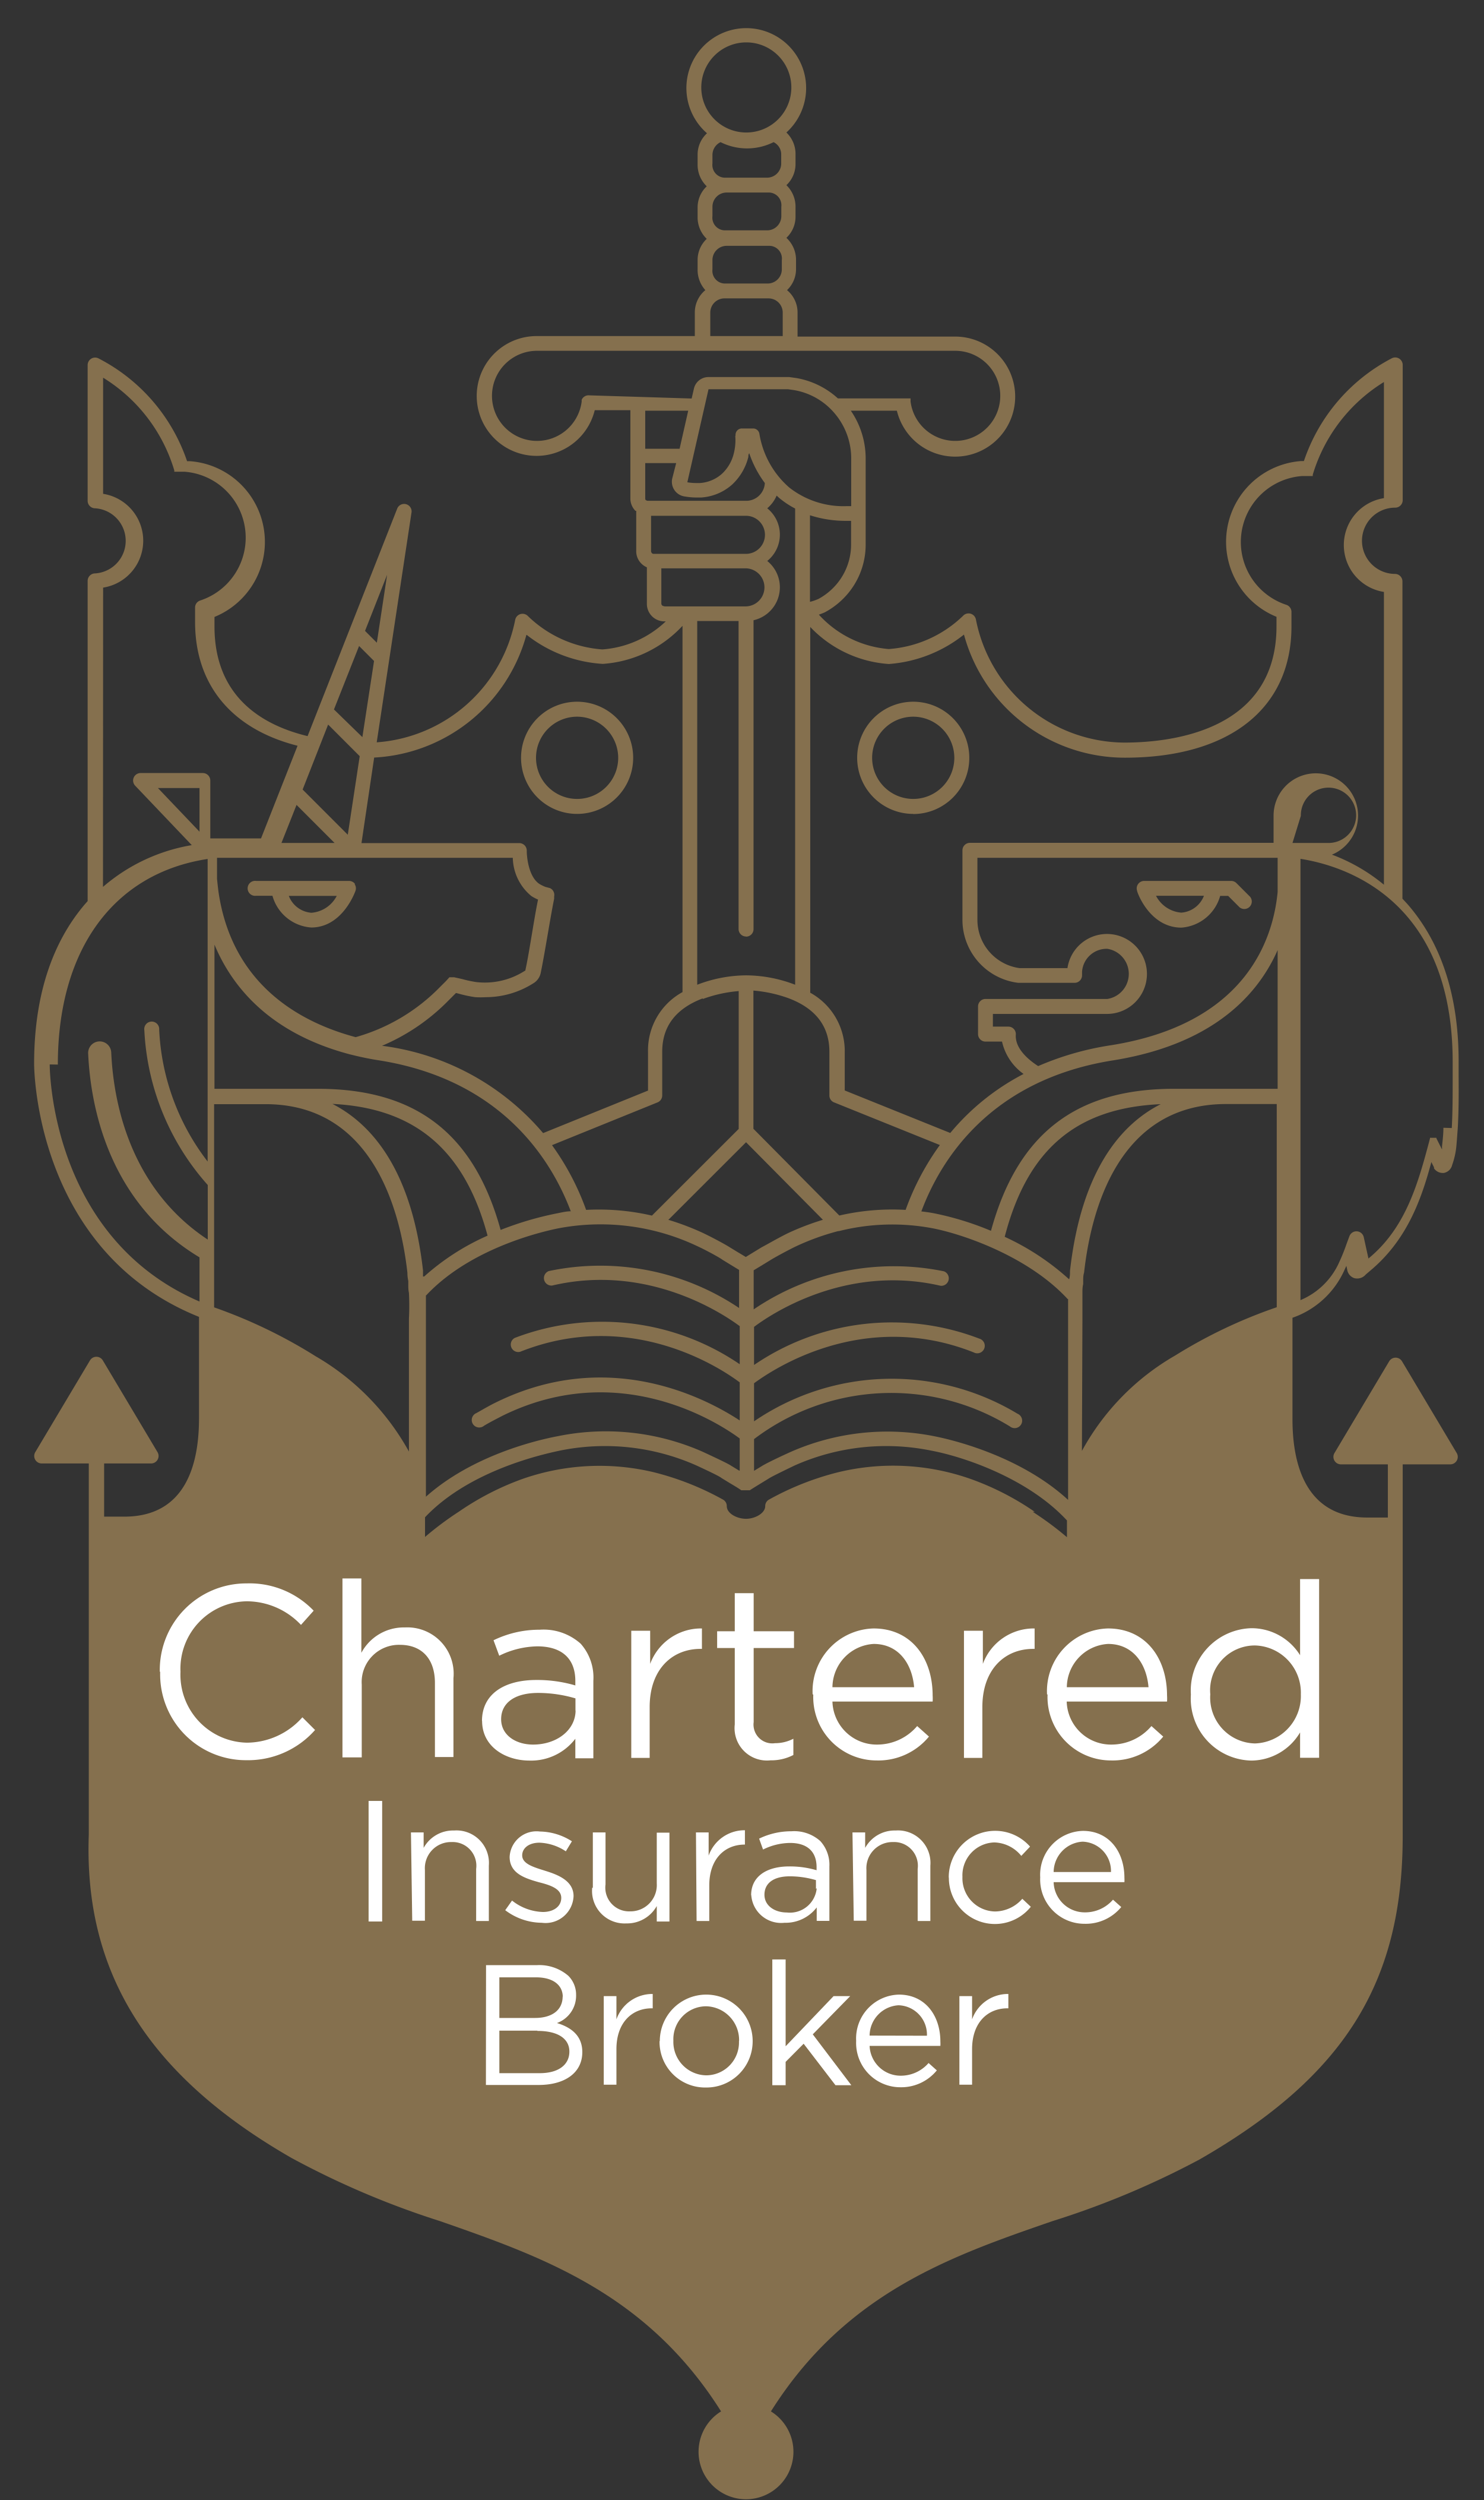 <svg id="Layer_1" data-name="Layer 1" xmlns="http://www.w3.org/2000/svg" viewBox="0 0 117 197"><rect x="0" y="0" width="117" height="197" fill="#333333" stroke="none"/><defs><style>.cls-1{fill:#85704e;}.cls-2{fill:#fff;}</style></defs><title>Artboard 1</title><path class="cls-1" d="M113.8,88.86h0c0,.48-.06,1-.11,1.46,0,.08,0,.17,0,.25l-.44-.87h0l0-.05,0,0,0,0,0,0,0,0,0,0,0,0-.06,0h-.34l-.06,0h0l-.05,0,0,0,0,0,0,0,0,0,0,0,0,0,0,.06v0c-.91,3.42-1.86,7-4.85,9.45l0,0-.37-1.68a.59.59,0,0,0-1.12-.1c-.08.2-.16.43-.25.67a14.78,14.78,0,0,1-.56,1.39,5.78,5.78,0,0,1-3.06,3V67.67c3.51.55,12,3.21,12,16v0c0,.4,0,.8,0,1.21,0,1.32,0,2.68-.07,4h0m-11.9-24.6a2.18,2.18,0,1,1,2.17,2.14H101.9Zm-98,19.6c0-9.07,4.4-15.07,11.81-16.2V91.52a18.38,18.38,0,0,1-3.82-10.39.59.59,0,1,0-1.17.05,19.74,19.74,0,0,0,5,12.19v4.3c-6.21-4.1-7.44-10.95-7.61-14.74A.59.59,0,1,0,6.95,83c.19,4.15,1.58,11.74,8.78,16.07v3.48C3.9,97.47,3.92,84,3.92,83.87M15.73,62.09v3.44l-3.28-3.44ZM8.13,46.3a3.74,3.74,0,0,0,0-7.39V29.76a12.9,12.9,0,0,1,5.61,7.3v0l0,.06,0,0,0,.05,0,0,0,0,0,0,0,0,0,0,.06,0,0,0h.16l.6,0a5.21,5.21,0,0,1,1.21,10.15.58.58,0,0,0-.39.55h0v1.14c0,5,2.94,8.45,8.08,9.75l-2.88,7.3h-4V61.5a.59.59,0,0,0-.59-.59H11.09a.59.59,0,0,0-.43,1l4.46,4.68a14.33,14.33,0,0,0-7,3.29ZM25.87,57.09l2.49,2.49-.94,6.19-3.56-3.56Zm2.44-6.19,1.18,1.18-.92,6L26.33,55.9Zm2.21-5.61-.81,5.35-.93-.93Zm11,4.73a10.77,10.77,0,0,0,6,2.29,9.45,9.45,0,0,0,6.29-3V78.17a5.23,5.23,0,0,0-2.72,4.7l0,3.06-8.27,3.35a19.94,19.94,0,0,0-12.7-6.88h0a16.14,16.14,0,0,0,5.26-3.59l.26-.26.31-.31.24.06a9.72,9.72,0,0,0,1.28.27,7.16,7.16,0,0,0,.84,0,7,7,0,0,0,3.7-1.07,1.25,1.25,0,0,0,.63-.89c.17-.82.34-1.82.51-2.8s.36-2.11.54-3v0l0-.18a.59.59,0,0,0-.32-.65L43,69.88a3.13,3.13,0,0,1-.47-.23c-.84-.55-1-2.08-1-2.61a.59.59,0,0,0-.59-.61H28.5l1-6.74a13.14,13.14,0,0,0,12-9.66m10.85-2.27a.21.21,0,0,1-.21-.21V44.78h6.63a1.48,1.48,0,0,1,0,3H52.39m-1-4.21a.21.21,0,0,1-.06-.15V40.64h7.48a1.48,1.48,0,0,1,0,3H51.54a.21.21,0,0,1-.15-.06m-.46-4.15a.21.21,0,0,1-.06-.15V36.49h2.44L53,37.7a1.17,1.17,0,0,0,1,1.42,5.42,5.42,0,0,0,.89.08h.38a4.07,4.07,0,0,0,2.43-1A4.39,4.39,0,0,0,59,36c0-.09,0-.19.07-.29a8.41,8.41,0,0,0,1.23,2.35,1.47,1.47,0,0,1-1.46,1.4H51.08a.2.2,0,0,1-.15-.06m-4.48-8.25a.59.59,0,0,0-.59.35v0l0,.08v.06a3.55,3.55,0,1,1-3.52-4H75.35a3.55,3.55,0,1,1-3.56,4v-.08l0-.06,0,0,0-.06,0,0,0-.05,0,0-.06,0,0,0-.06,0,0,0-.07,0H66.06a6.5,6.5,0,0,0-3.26-1.6l-.57-.08-.6,0H55.85a1.17,1.17,0,0,0-1.14.91l-.18.78Zm10.61-7.64H60.6a1.12,1.12,0,0,1,1.11,1.11v1.86H56V24.62a1.12,1.12,0,0,1,1.11-1.11m.22-4.14h3.36a1,1,0,0,1,.95,1.12v.74a1.12,1.12,0,0,1-1.12,1.11H57.12a1,1,0,0,1-.95-1.11v-.74a1.12,1.12,0,0,1,1.12-1.12m-1.12-6.43V12.2a1.12,1.12,0,0,1,.64-1,4.67,4.67,0,0,0,4.18,0,1.07,1.07,0,0,1,.6,1v.74A1.12,1.12,0,0,1,60.47,14H57.12a1,1,0,0,1-.95-1.12m1.12,2.29h3.36a1,1,0,0,1,.95,1.12v.74a1.12,1.12,0,0,1-1.12,1.12H57.12a1,1,0,0,1-.95-1.12v-.74a1.12,1.12,0,0,1,1.12-1.12m-2-8.28a3.55,3.55,0,1,1,3.55,3.55,3.55,3.55,0,0,1-3.55-3.55M67.1,41V42.9a4.83,4.83,0,0,1-1.43,3.44,4.93,4.93,0,0,1-1.14.85,4,4,0,0,1-.67.23V40.6a9.2,9.2,0,0,0,2.87.44h.38Zm33.63,29.28c-.36,3.79-2.56,10.4-13.16,12.08A23.1,23.1,0,0,0,81.85,84C81,83.45,80,82.56,80.09,81.5a.59.59,0,0,0-.59-.61H78.28v-1h9a3.15,3.15,0,1,0-3.12-3.61H80.38a3.84,3.84,0,0,1-3.32-3.83V67.59h23.67v2.63s0,.06,0,.09m-4,15.48H92.55c-7.74,0-12.33,3.56-14.42,11.19a23.56,23.56,0,0,0-4.43-1.37c-.35-.07-.71-.12-1.06-.16,1.49-4,5.38-10.36,15.11-11.9,5-.8,8.8-2.75,11.24-5.81a13.07,13.07,0,0,0,1.74-2.88V85.79ZM85.34,103.87s0-.88,0-2c0-.25,0-.44.06-.7l0-.25c0-.21,0-.43.07-.65.56-5,2.75-13.28,11.19-13.28h4V103a39.09,39.09,0,0,0-8,3.8,19.37,19.37,0,0,0-7.36,7.52ZM20.93,87h0c8.43,0,10.63,8.32,11.19,13.28q0,.34.07.65l0,.26c0,.25,0,.44.05.68.06,1.15,0,2,0,2.06v10.44a19.67,19.67,0,0,0-7.36-7.51,39.63,39.63,0,0,0-8-3.85V87Zm34.49-8.29a10.65,10.65,0,0,1,2.82-.62V88.95L51.4,95.78a18.64,18.64,0,0,0-5.19-.45,20.48,20.48,0,0,0-2.69-5.1l8.32-3.37a.59.59,0,0,0,.37-.54l0-3.45c0-2,1.07-3.39,3.18-4.2M66.18,95.78l-6.78-6.84V78.05a10.65,10.65,0,0,1,2.79.61c2.13.81,3.2,2.22,3.2,4.21l0,3.45a.58.58,0,0,0,.37.54l8.34,3.36a20.43,20.43,0,0,0-2.7,5.11,18.57,18.57,0,0,0-5.25.45m-13.47.35L58.82,90l6.06,6.11a20.66,20.66,0,0,0-2.64,1c-.73.34-1.86,1-2.18,1.16l-.64.39-.62.38-.62-.37-.64-.39c-.32-.21-1.45-.82-2.18-1.16a20.8,20.8,0,0,0-2.64-1m-19.37,4.46c0-.16,0-.31,0-.48-.89-7.87-4-11.51-7.14-13.12,6.52.32,10.42,3.64,12.23,10.38a18.87,18.87,0,0,0-5,3.22m.12,1.53c3.7-4,9.93-5.23,10.64-5.36a17.81,17.81,0,0,1,10.76,1.43c.7.32,1.78.91,2,1.08l.67.41.64.39v3a19.64,19.64,0,0,0-15-2.91.59.59,0,0,0,.27,1.14c7.59-1.78,13.58,2.31,14.78,3.2v3a19.26,19.26,0,0,0-17.74-2.07.59.59,0,0,0,.43,1.09c8.75-3.48,15.91,1.36,17.31,2.41v3c-2.67-1.75-10.33-5.79-19.22-1.42-.52.25-1,.54-1.54.84a.59.59,0,1,0,.6,1c.48-.29,1-.55,1.46-.79,9.32-4.59,17.22.7,18.7,1.79v2.53l-.05,0-.64-.39c-.24-.16-1-.52-2.18-1.07a18.93,18.93,0,0,0-11.47-1.25c-1.6.3-6.72,1.49-10.4,4.77V103.91s0-.76,0-1.79m48,17a21.79,21.79,0,0,0-5-2.57A18.4,18.4,0,0,0,66.09,116a22.34,22.34,0,0,0-5.45,2.15.58.58,0,0,0-.31.52c0,.56-.8,1-1.51,1h0c-.72,0-1.52-.42-1.52-1a.58.58,0,0,0-.31-.52A22.36,22.36,0,0,0,51.54,116a18.39,18.39,0,0,0-10.35.53,21.78,21.78,0,0,0-5,2.57,25.37,25.37,0,0,0-2.68,2v-1.55c3.54-3.75,9.46-5,10.62-5.25a17.78,17.78,0,0,1,10.76,1.16c1.28.59,1.89.9,2,1l.67.41c.34.2.72.43.88.55h0l.06,0,0,0,.05,0,.06,0H59l.06,0,0,0,.06,0h0c.16-.11.54-.34.88-.55l.67-.41c.14-.09.75-.4,2-1a17.78,17.78,0,0,1,10.76-1.16c2.55.48,7.62,2.18,10.69,5.5v1.32a25.28,25.28,0,0,0-2.7-2M79.21,97.46C81,90.56,84.87,87.29,91.51,87c-3.17,1.61-6.26,5.26-7.15,13.13,0,.23,0,.46-.07.67v0a19.87,19.87,0,0,0-5.08-3.35m5,4.9c0,.9,0,1.52,0,1.53v14.3c-4-3.68-9.78-4.86-10.47-5a18.93,18.93,0,0,0-11.47,1.25c-1.21.55-1.94.92-2.18,1.07l-.64.39h0v-2.5a17.91,17.91,0,0,1,20.17-1,.59.59,0,1,0,.6-1,19.23,19.23,0,0,0-20.77.6v-3c1.36-1,8.54-5.91,17.32-2.43a.59.59,0,1,0,.43-1.09,19.27,19.27,0,0,0-17.75,2.08v-3h0c1.12-.85,7.11-5,14.71-3.24a.59.59,0,0,0,.26-1.14,19.67,19.67,0,0,0-15,3v-3.08l.63-.38.67-.41c.26-.17,1.34-.76,2-1.08A19.33,19.33,0,0,1,66.09,97h.06a17.21,17.21,0,0,1,7.33-.23c2.33.44,7.55,2.18,10.7,5.59m-30.6-67H50.87v-3h3.39Zm4.39-1a4.23,4.23,0,0,1-.12,1.38,3.22,3.22,0,0,1-.94,1.6,2.89,2.89,0,0,1-1.74.72h-.28a4.21,4.21,0,0,1-.7-.06l1.67-7.33h5.79l.48,0,.49.07a5.36,5.36,0,0,1,3.21,1.86,5.47,5.47,0,0,1,1.28,3.51h0v3.77h-.37a6.91,6.91,0,0,1-4.53-1.48,7.13,7.13,0,0,1-2.34-4.23.5.5,0,0,0-.49-.41h-.88a.5.5,0,0,0-.51.5.43.43,0,0,0,0,.06m.83,39.48a.59.59,0,0,0,.59-.59V48.87a2.66,2.66,0,0,0,1.08-4.67,2.66,2.66,0,0,0,0-4.15,2.67,2.67,0,0,0,.74-1l.22.2a7.07,7.07,0,0,0,1.24.82V77.59a10.88,10.88,0,0,0-3.86-.74h0a10.88,10.88,0,0,0-3.86.74V48.93h3.26V73.2a.59.59,0,0,0,.59.59m-31.17,9.3h0c.71.18,1.46.34,2.25.46C39.57,85.09,43.48,91.41,45,95.44c-.37,0-.75.1-1.12.17a25.74,25.74,0,0,0-4.41,1.3c-2.09-7.58-6.67-11.12-14.4-11.12H16.91V74.43c1.39,3.34,4.38,7,10.73,8.66M22.19,66.42l1.19-3,3,3H22.19M40.43,67.6a4,4,0,0,0,1.46,3,3.45,3.45,0,0,0,.53.28c-.17.82-.33,1.8-.49,2.75s-.33,2-.5,2.77c0,.06,0,.07-.08.11a5.83,5.83,0,0,1-3.8.87,9.13,9.13,0,0,1-1.12-.24L35.8,77h-.26l-.06,0,0,0-.05,0,0,0,0,0,0,0,0,0a6.71,6.71,0,0,1-.48.51l-.28.28a14.92,14.92,0,0,1-6.63,3.93c-4.24-1.13-9.65-4-10.79-11.29-.06-.38-.14-1.18-.14-1.2V67.59H40.43M70.06,52.32A10.77,10.77,0,0,0,76,50,13.14,13.14,0,0,0,88.69,59.7c8.22,0,13.13-3.86,13.13-10.34V48.22h0a.59.59,0,0,0-.39-.56,5.21,5.21,0,0,1,1.21-10.15l.6,0h.16l.05,0,.05,0,0,0,0,0,0,0,0,0,0,0,0,0,0-.05,0-.06v0a12.94,12.94,0,0,1,5.61-7.3v9.15a3.74,3.74,0,0,0,0,7.39V69.71a14.13,14.13,0,0,0-4.1-2.37,3.33,3.33,0,1,0-4.6-3.07v2.14H76.47a.59.59,0,0,0-.59.59v5.44a5,5,0,0,0,4.4,5h4.44a.59.59,0,0,0,.59-.59v-.13c0-.06,0-.12,0-.15a1.94,1.94,0,0,1,2-1.81,2,2,0,0,1,0,3.95H77.7a.59.59,0,0,0-.59.59v2.18a.59.59,0,0,0,.59.59H79a4.29,4.29,0,0,0,1.7,2.55,18.67,18.67,0,0,0-5.78,4.65L66.6,85.92l0-3a5.24,5.24,0,0,0-2.72-4.7V49.4a9.42,9.42,0,0,0,6.21,2.92M72,56.47a3.24,3.24,0,1,0,3.24,3.24A3.25,3.25,0,0,0,72,56.47m0,7.66a4.42,4.42,0,1,1,4.42-4.42A4.42,4.42,0,0,1,72,64.14M45.5,56.47a3.24,3.24,0,1,0,3.24,3.24,3.25,3.25,0,0,0-3.24-3.24m0,7.66a4.42,4.42,0,1,1,4.42-4.42,4.42,4.42,0,0,1-4.42,4.42m47.64,7.78a2.47,2.47,0,0,1-2-1.33h3.78a2.08,2.08,0,0,1-1.79,1.33m5.42-1.26-1.07-1.07h0a.59.59,0,0,0-.4-.17H90.21a.59.59,0,0,0-.56.78c0,.12,1,2.9,3.49,2.9a3.43,3.43,0,0,0,3.06-2.5h.63l.9.9a.59.59,0,0,0,.83-.83m-74,1.26a2.08,2.08,0,0,1-1.79-1.33h3.78a2.47,2.47,0,0,1-2,1.33M28,69.66a.59.59,0,0,0-.48-.25H20.19a.59.59,0,1,0,0,1.17h1.29a3.42,3.42,0,0,0,3.06,2.5c2.45,0,3.45-2.78,3.49-2.9a.59.59,0,0,0-.08-.53M115,84.84c0-.41,0-.82,0-1.22h0c0-5.16-1.37-9.34-4.05-12.4l-.38-.41v-25a.59.59,0,0,0-.59-.59A2.57,2.57,0,0,1,110,40a.59.59,0,0,0,.59-.59V28.75a.59.59,0,0,0-.84-.53,14.26,14.26,0,0,0-6.95,8.11h-.25a6.38,6.38,0,0,0-1.91,12.27v.75c0,8.27-8.36,9.16-12,9.16A12,12,0,0,1,76.94,48.8a.59.59,0,0,0-1-.29,9.38,9.38,0,0,1-5.87,2.63,8.35,8.35,0,0,1-5.51-2.71c.25-.09.45-.17.48-.19l0,0a6.12,6.12,0,0,0,1.43-1.06,6,6,0,0,0,1.78-4.27v-3s0,0,0,0h0V36.12s0,0,0,0a6.65,6.65,0,0,0-1.17-3.76h3.63a4.73,4.73,0,1,0,4.6-5.84H62.88V24.62a2.28,2.28,0,0,0-.83-1.76,2.28,2.28,0,0,0,.71-1.65v-.74A2.35,2.35,0,0,0,62,18.74a2.28,2.28,0,0,0,.72-1.66v-.74A2.35,2.35,0,0,0,62,14.59a2.28,2.28,0,0,0,.72-1.66V12.2A2.34,2.34,0,0,0,62,10.44a4.72,4.72,0,1,0-6.26.06A2.28,2.28,0,0,0,55,12.2v.74a2.35,2.35,0,0,0,.72,1.74A2.28,2.28,0,0,0,55,16.34v.74a2.35,2.35,0,0,0,.72,1.74A2.28,2.28,0,0,0,55,20.48v.74a2.38,2.38,0,0,0,.61,1.64,2.28,2.28,0,0,0-.83,1.76v1.86H42.3a4.72,4.72,0,1,0,4.59,5.84H49.7v6.93a1.37,1.37,0,0,0,.4,1l.06,0V43.4a1.37,1.37,0,0,0,.4,1,1.39,1.39,0,0,0,.44.3v2.88a1.38,1.38,0,0,0,1.38,1.38h.11a8.1,8.1,0,0,1-5,2.21,9.38,9.38,0,0,1-5.87-2.63.59.59,0,0,0-1,.29A12,12,0,0,1,29.7,58.49l2.75-18.15a.59.59,0,0,0-1.12-.3L24.25,58c-3.57-.86-7.34-3.09-7.34-8.64v-.75A6.38,6.38,0,0,0,15,36.34h-.25a14.26,14.26,0,0,0-7-8.11.59.59,0,0,0-.84.53v10.7a.59.59,0,0,0,.59.59,2.57,2.57,0,0,1,0,5.13.59.59,0,0,0-.59.59V71l-.22.25c-2.64,3.1-4,7.33-4,12.57,0,.15,0,14.72,13,19.94v8s0,0,0,0c0,3.53-1,7.74-5.89,7.74H8.21v-4.19h3.71a.59.59,0,0,0,.5-.89l-4.32-7.24a.59.59,0,0,0-1,0l-4.32,7.24a.59.59,0,0,0,.5.89H7v29.25c-.4,10.86,4.7,19,16,25.48A67.25,67.25,0,0,0,34.67,175c8,2.79,16.3,5.67,22.18,15a3.74,3.74,0,1,0,3.93,0C66.67,180.66,74.94,177.78,83,175a67.17,67.17,0,0,0,11.59-4.86c11.4-6.55,16-13.93,16-25.46v-29.3h3.76a.59.59,0,0,0,.5-.89l-4.32-7.24a.59.59,0,0,0-1,0l-4.32,7.24a.59.59,0,0,0,.5.89h3.71v4.19h-1.63c-4.86,0-5.89-4.21-5.89-7.74v-8a7,7,0,0,0,4.11-3.79l.14-.3.07.33a.83.83,0,0,0,.56.64.89.89,0,0,0,.9-.29l.34-.29c2.83-2.36,4-5.45,4.83-8.57l.21.42,0,.08a.83.83,0,0,0,.66.36h.11a.83.83,0,0,0,.66-.63,6.15,6.15,0,0,0,.32-1.37c.05-.5.08-1,.12-1.51h0c.08-1.36.08-2.74.07-4.08"/><path class="cls-2" d="M12.6,131.76v0a6.82,6.82,0,0,1,6.85-7,7,7,0,0,1,5.28,2.15l-1,1.12a5.89,5.89,0,0,0-4.26-1.86,5.31,5.31,0,0,0-5.24,5.55v0a5.35,5.35,0,0,0,5.24,5.59,5.88,5.88,0,0,0,4.37-2l1,1a7.05,7.05,0,0,1-5.42,2.38,6.76,6.76,0,0,1-6.79-7"/><path class="cls-2" d="M27,124.37h1.49v5.86a3.79,3.79,0,0,1,3.43-2,3.65,3.65,0,0,1,3.83,4v6.21H34.29v-5.84c0-1.86-1-3-2.77-3a2.94,2.94,0,0,0-3,3.14v5.73H27Z"/><path class="cls-2" d="M45.37,134.82v-1a10.42,10.42,0,0,0-2.94-.43c-1.88,0-2.92.81-2.92,2.07v0c0,1.26,1.16,2,2.52,2,1.84,0,3.35-1.12,3.35-2.71M38,135.6v0c0-2.11,1.74-3.23,4.28-3.23a10.64,10.64,0,0,1,3.08.43v-.35c0-1.8-1.1-2.73-3-2.73a7,7,0,0,0-3,.74l-.45-1.22a8.26,8.26,0,0,1,3.64-.83,4.39,4.39,0,0,1,3.23,1.1,4,4,0,0,1,1,2.92v6.11H45.36V137a4.38,4.38,0,0,1-3.62,1.72c-1.86,0-3.73-1.07-3.73-3.12"/><path class="cls-2" d="M49.77,128.49h1.49v2.61a4.28,4.28,0,0,1,4.08-2.79v1.61h-.12c-2.19,0-4,1.57-4,4.59v4H49.77Z"/><path class="cls-2" d="M57.93,135.85v-6H56.54v-1.32h1.39v-3h1.49v3H62.6v1.32H59.42v5.84a1.48,1.48,0,0,0,1.68,1.66,3.13,3.13,0,0,0,1.45-.35v1.28a3.75,3.75,0,0,1-1.8.42,2.55,2.55,0,0,1-2.82-2.83"/><path class="cls-2" d="M72.07,132.94c-.15-1.82-1.2-3.41-3.19-3.41a3.45,3.45,0,0,0-3.25,3.41Zm-8,.58v0a4.94,4.94,0,0,1,4.8-5.21c3,0,4.66,2.36,4.66,5.28a3.75,3.75,0,0,1,0,.48H65.63a3.49,3.49,0,0,0,3.52,3.39A4.14,4.14,0,0,0,72.31,136l.93.83a5.16,5.16,0,0,1-4.12,1.88,5,5,0,0,1-5-5.21"/><path class="cls-2" d="M76,128.49h1.49v2.61a4.28,4.28,0,0,1,4.08-2.79v1.61h-.12c-2.19,0-4,1.57-4,4.59v4H76Z"/><path class="cls-2" d="M90.55,132.94c-.15-1.82-1.2-3.41-3.19-3.41a3.45,3.45,0,0,0-3.25,3.41Zm-8,.58v0a4.94,4.94,0,0,1,4.8-5.21c3,0,4.66,2.36,4.66,5.28a3.75,3.75,0,0,1,0,.48H84.1a3.49,3.49,0,0,0,3.52,3.39A4.14,4.14,0,0,0,90.78,136l.93.83a5.16,5.16,0,0,1-4.12,1.88,5,5,0,0,1-5-5.21"/><path class="cls-2" d="M102.56,133.5v0a3.72,3.72,0,0,0-3.62-3.85,3.53,3.53,0,0,0-3.52,3.85v0a3.61,3.61,0,0,0,3.52,3.87,3.74,3.74,0,0,0,3.62-3.87m-8.67,0v0a4.91,4.91,0,0,1,4.78-5.21,4.51,4.51,0,0,1,3.83,2.13v-6H104V138.5H102.5v-2a4.5,4.5,0,0,1-3.83,2.22,4.88,4.88,0,0,1-4.78-5.19"/><rect class="cls-2" x="29.06" y="141.9" width="1.07" height="9.5"/><path class="cls-2" d="M32.4,144.38h1v1.22a2.65,2.65,0,0,1,2.4-1.37A2.56,2.56,0,0,1,38.54,147v4.36h-1v-4.1a1.87,1.87,0,0,0-1.94-2.12,2.06,2.06,0,0,0-2.1,2.2v4h-1Z"/><path class="cls-2" d="M39.84,150.5l.53-.75a4.11,4.11,0,0,0,2.43.9c.84,0,1.45-.43,1.45-1.11v0c0-.71-.83-1-1.75-1.23-1.1-.31-2.32-.69-2.32-2v0a2.12,2.12,0,0,1,2.39-2,4.8,4.8,0,0,1,2.52.77l-.48.79a4,4,0,0,0-2.08-.68c-.83,0-1.36.43-1.36,1v0c0,.66.87.92,1.8,1.21s2.25.75,2.25,2v0a2.21,2.21,0,0,1-2.5,2.1,4.83,4.83,0,0,1-2.9-1"/><path class="cls-2" d="M46.74,148.74v-4.36h1v4.1a1.87,1.87,0,0,0,1.94,2.12,2.07,2.07,0,0,0,2.1-2.2v-4h1v7h-1v-1.22a2.68,2.68,0,0,1-2.4,1.37,2.56,2.56,0,0,1-2.69-2.81"/><path class="cls-2" d="M54.87,144.38h1v1.83a3,3,0,0,1,2.86-2v1.13H58.7c-1.53,0-2.78,1.1-2.78,3.22v2.8h-1Z"/><path class="cls-2" d="M64.33,148.82v-.68a7.34,7.34,0,0,0-2.06-.3c-1.32,0-2,.57-2,1.45v0c0,.88.82,1.4,1.77,1.4a2.12,2.12,0,0,0,2.35-1.9m-5.17.54v0c0-1.48,1.22-2.27,3-2.27a7.47,7.47,0,0,1,2.16.3v-.24c0-1.26-.77-1.91-2.09-1.91a4.88,4.88,0,0,0-2.13.52l-.31-.86a5.8,5.8,0,0,1,2.55-.58,3.08,3.08,0,0,1,2.27.77,2.77,2.77,0,0,1,.72,2v4.29h-1v-1.06a3.08,3.08,0,0,1-2.54,1.21,2.36,2.36,0,0,1-2.62-2.19"/><path class="cls-2" d="M67.21,144.38h1v1.22a2.65,2.65,0,0,1,2.4-1.37A2.56,2.56,0,0,1,73.35,147v4.36h-1v-4.1a1.87,1.87,0,0,0-1.94-2.12,2.06,2.06,0,0,0-2.1,2.2v4h-1Z"/><path class="cls-2" d="M74.8,147.92v0a3.66,3.66,0,0,1,6.41-2.42l-.69.73a2.83,2.83,0,0,0-2.13-1.06,2.59,2.59,0,0,0-2.51,2.71v0a2.62,2.62,0,0,0,2.58,2.73,2.9,2.9,0,0,0,2.14-1l.67.63a3.63,3.63,0,0,1-6.46-2.28"/><path class="cls-2" d="M87.59,147.5a2.31,2.31,0,0,0-2.24-2.39,2.42,2.42,0,0,0-2.28,2.39Zm-5.58.41v0a3.46,3.46,0,0,1,3.37-3.65c2.08,0,3.27,1.66,3.27,3.7a2.84,2.84,0,0,1,0,.34H83.07a2.45,2.45,0,0,0,2.47,2.38,2.9,2.9,0,0,0,2.21-1l.65.58a3.62,3.62,0,0,1-2.89,1.32,3.49,3.49,0,0,1-3.5-3.65"/><path class="cls-2" d="M42.37,160h-3v3.35h3.19c1.44,0,2.33-.64,2.33-1.7v0c0-1-.87-1.63-2.52-1.63m2-2.67c0-.93-.75-1.55-2.1-1.55H39.37V159h2.81c1.29,0,2.18-.58,2.18-1.7Zm-6.05-2.51h4a3.5,3.5,0,0,1,2.49.84,2.11,2.11,0,0,1,.61,1.52v0a2.29,2.29,0,0,1-1.51,2.2c1.13.34,2,1,2,2.29v0c0,1.63-1.37,2.59-3.45,2.59H38.31Z"/><path class="cls-2" d="M47.6,157.28h1v1.83a3,3,0,0,1,2.86-2v1.13h-.08c-1.53,0-2.78,1.1-2.78,3.22v2.8h-1Z"/><path class="cls-2" d="M58.27,160.82v0a2.66,2.66,0,0,0-2.61-2.74,2.59,2.59,0,0,0-2.57,2.71v0a2.63,2.63,0,0,0,2.59,2.73,2.59,2.59,0,0,0,2.58-2.7m-6.24,0v0a3.66,3.66,0,0,1,7.32,0v0a3.64,3.64,0,0,1-3.68,3.66A3.59,3.59,0,0,1,52,160.82"/><polygon class="cls-2" points="60.89 154.39 61.94 154.39 61.94 161.23 65.72 157.28 67.03 157.28 64.08 160.29 67.12 164.3 65.87 164.3 63.36 161.03 61.94 162.46 61.94 164.3 60.89 164.3 60.89 154.39"/><path class="cls-2" d="M73.08,160.4A2.31,2.31,0,0,0,70.84,158a2.42,2.42,0,0,0-2.28,2.39Zm-5.58.41v0a3.46,3.46,0,0,1,3.37-3.65c2.08,0,3.27,1.66,3.27,3.7a2.84,2.84,0,0,1,0,.34H68.56A2.45,2.45,0,0,0,71,163.55a2.9,2.9,0,0,0,2.21-1l.65.58A3.62,3.62,0,0,1,71,164.46a3.49,3.49,0,0,1-3.5-3.65"/><path class="cls-2" d="M75.64,157.28h1v1.83a3,3,0,0,1,2.86-2v1.13h-.08c-1.53,0-2.78,1.1-2.78,3.22v2.8h-1Z"/></svg>